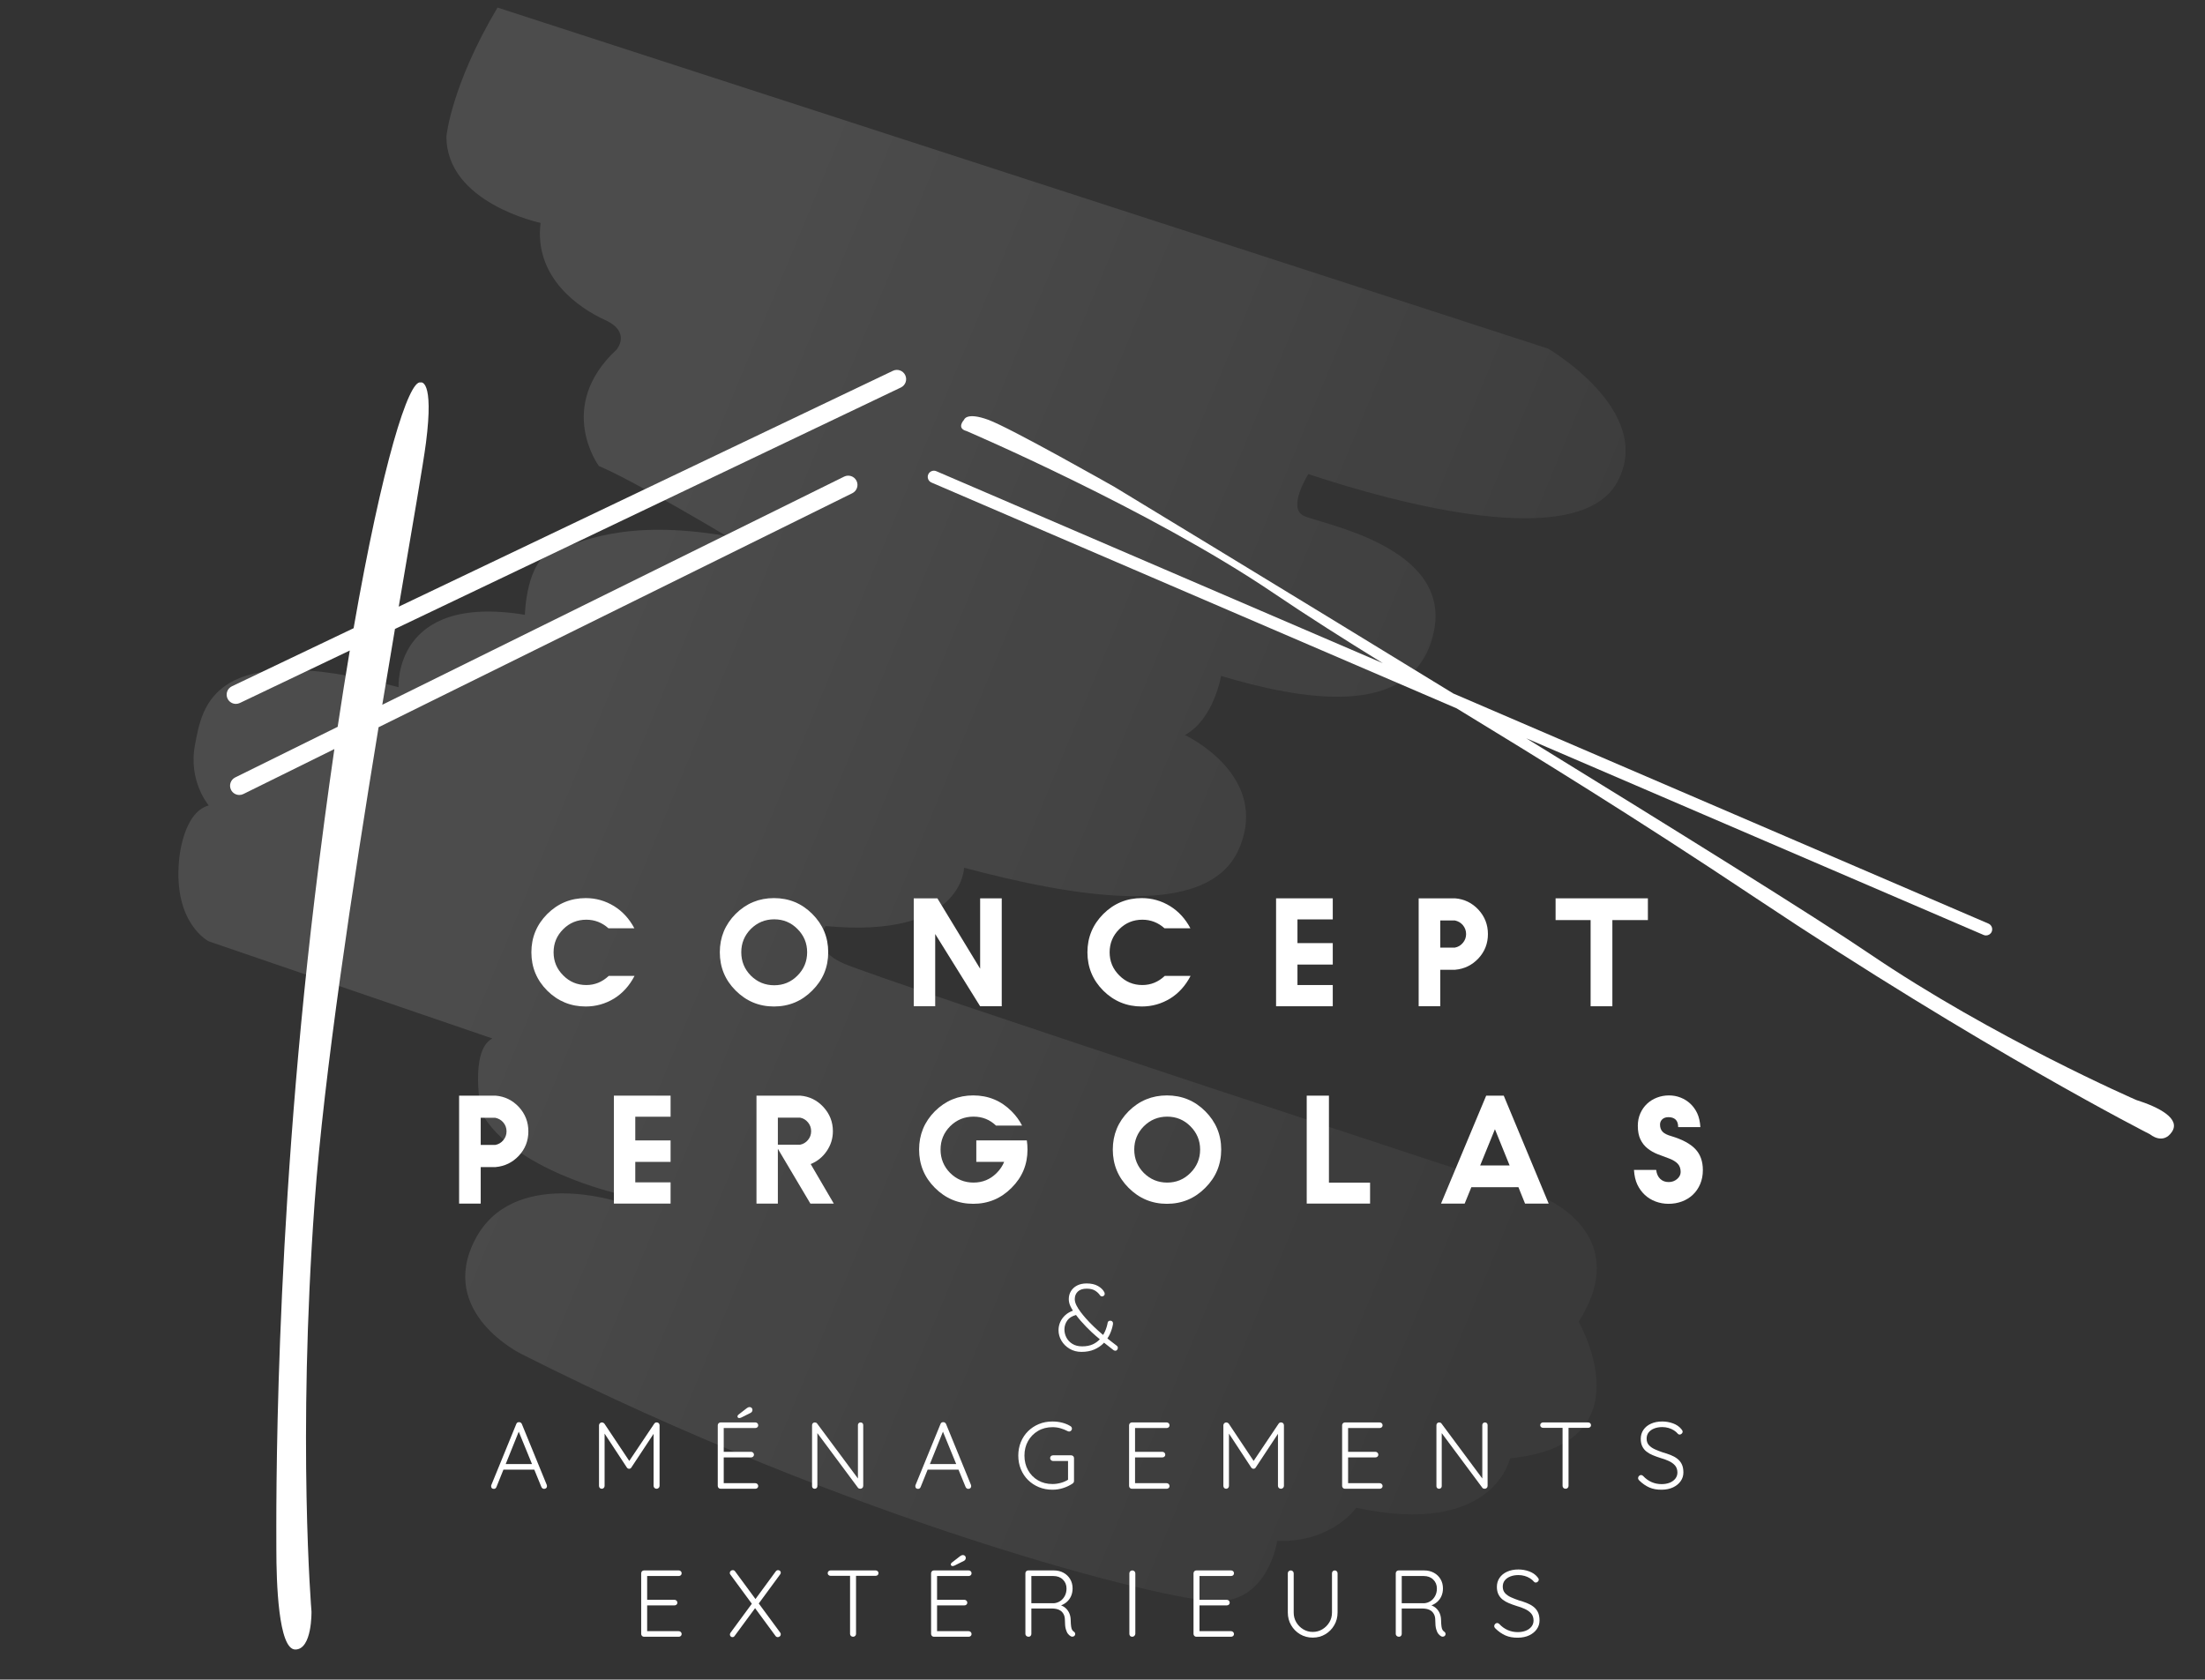 <?xml version="1.0" encoding="UTF-8"?>
<svg id="Calque_1" data-name="Calque 1" xmlns="http://www.w3.org/2000/svg" xmlns:xlink="http://www.w3.org/1999/xlink" viewBox="0 0 1797.65 1369.463">
  <rect x="0" y="0" width="1797.65" height="1369.463" fill="#333333" stroke="none"/>
  <defs>
    <style>
      .cls-1 {
        fill: url(#Dégradé_sans_nom_7);
        opacity: .12;
      }

      .cls-1, .cls-2 {
        stroke-width: 0px;
      }

      .cls-2 {
        fill: #fff;
      }
    </style>
    <linearGradient id="Dégradé_sans_nom_7" data-name="Dégradé sans nom 7" x1="497.096" y1="554.477" x2="1290.396" y2="883.093" gradientUnits="userSpaceOnUse">
      <stop offset="0" stop-color="#fff"/>
      <stop offset="1" stop-color="#fff" stop-opacity=".3"/>
    </linearGradient>
  </defs>
  <path class="cls-1" d="m405.613,6.174l856.451,278.051s87.875,51.151,56.397,108.86c-31.477,57.709-180.996,17.05-251.82-6.558,0,0-17.05,26.887-4.263,33.773,12.788,6.886,122.959,24.592,106.237,96.4-16.722,71.808-110.171,53.118-173.126,34.428,0,0-5.902,35.412-29.51,48.2,0,0,69.841,32.461,44.265,92.465s-138.698,38.363-224.277,15.739c0,0-.656,58.037-112.794,47.544,0,0-14.427,17.05,13.771,30.166s570.53,190.832,570.53,190.832c0,0,75.415,29.51,29.51,101.646,0,0,57.709,100.007-55.905,111.319,0,0-13.28,64.43-125.418,40.331,0,0-19.673,28.526-64.43,27.051,0,0-6.886,49.184-49.184,49.184s-296.577-64.922-567.087-201.653c0,0-68.529-33.445-37.707-93.121,30.822-59.676,117.057-30.822,117.057-30.822l-1.148-6.886s-85.088-19.182-110.663-65.906c0,0-10.329-50.167,8.853-60.496l-231.163-79.186s-28.854-14.427-24.264-65.578c0,0,2.623-39.347,24.264-45.249,0,0-17.05-19.673-11.148-49.839,5.902-30.166,13.116-87.219,165.913-46.56,0,0-4.59-76.726,102.958-59.02,0,0,.984-45.085,23.116-51.971,22.133-6.886,57.053-26.559,141.157-12.296,0,0-74.431-44.593-103.941-57.053,0,0-35.74-48.2,14.427-94.924,0,0,12.296-14.263-9.345-24.1-21.641-9.837-58.037-34.92-52.627-79.186,0,0-77.218-16.231-76.726-70.824,0,0,4.099-41.806,41.642-104.761Z"/>
  <g>
    <path class="cls-2" d="m727.961,302.341l-402.878,192.307c11.3-66.594,20.028-116.694,22.205-133.694,6.759-52.77-4.345-49.113-4.345-49.113-9.666-2.645-31.221,65.963-54.657,200.37l-99.216,47.359c-3.759,1.792-5.352,6.294-3.557,10.053,1.294,2.71,3.994,4.296,6.81,4.296,1.09,0,2.195-.238,3.243-.739l89.603-42.771c-3.274,19.468-6.575,40.222-9.879,62.205l-83.525,41.266c-3.734,1.844-5.266,6.368-3.42,10.102,1.313,2.659,3.987,4.203,6.766,4.203,1.122,0,2.261-.253,3.336-.783l74.152-36.636c-5.415,37.17-10.814,77.681-16.077,121.493-33.473,278.654-31.22,504.016-31.22,530.836s1.609,81.855,15.449,81.855,13.196-31,13.196-31c0,0-11.587-138.63,2.575-333.688,7.549-103.973,30.918-258.065,52.12-387.303l386.228-190.819c3.734-1.844,5.266-6.368,3.42-10.102-1.844-3.734-6.366-5.268-10.102-3.42l-376.529,186.027c3.566-21.557,7.041-42.277,10.343-61.818l412.452-196.877c3.759-1.792,5.352-6.294,3.557-10.053-1.797-3.759-6.292-5.352-10.053-3.557Z"/>
    <path class="cls-2" d="m1741.604,896.889s-116.565-50.659-217.884-119.516c-42.8-29.087-159.207-101.474-279.397-175.386l372.824,160.333c.648.275,1.326.407,1.988.407,1.944,0,3.8-1.139,4.62-3.039,1.095-2.553-.084-5.509-2.632-6.609l-436.329-187.64c-143.694-88.088-276.199-168.42-276.199-168.42,0,0-84.924-48.2-102.958-54.758-18.034-6.558-19.673,0-19.673,0,0,0-6.558,6.886,1.967,9.181,0,0,149.518,63.939,249.853,131.812,28.755,19.452,58.088,38.02,89.665,57.524l-364.092-156.575c-2.556-1.1-5.506.084-6.604,2.632-1.097,2.551.081,5.509,2.632,6.604l428.116,184.111c65.834,40.172,143.293,87.6,243.752,154.573,185.914,123.943,321.661,192.799,321.661,192.799,0,0,10.328,8.853,17.706-1.967,7.377-10.82-10.329-20.165-29.018-26.067Z"/>
    <path class="cls-2" d="m910.324,1097.154c-1.552-1.188-3.334-2.558-5.347-4.109-.681-.522-1.45-1.187-2.157-1.751.75-1.126,1.434-2.289,2-3.517,1.242-2.686,2.092-5.425,2.558-8.214.103-.776-.054-1.419-.466-1.939-.412-.515-.982-.771-1.704-.771-.619,0-1.11.142-1.473.422-.363.285-.594.687-.697,1.203-.412,2.376-1.124,4.713-2.131,7.011-.456,1.043-.996,2.023-1.579,2.97-.258-.217-.482-.381-.743-.604-2.249-1.91-4.522-3.967-6.825-6.162-2.298-2.195-4.483-4.458-6.545-6.78-1.502-1.704-2.936-3.461-4.301-5.268-1.37-1.812-2.494-3.604-3.373-5.386-.879-1.787-1.316-3.452-1.316-5.003,0-2.529.825-4.581,2.479-6.157,1.65-1.576,4.056-2.366,7.208-2.366,2.838,0,5.101.515,6.78,1.552,1.679,1.031,3.034,2.298,4.07,3.795.152.26.373.481.658.658.28.182.633.275,1.046.275.668,0,1.203-.221,1.586-.658.388-.442.584-.894.584-1.36,0-.309-.054-.619-.157-.928s-.182-.491-.231-.545c-.982-1.91-2.686-3.564-5.116-4.959-2.43-1.394-5.504-2.092-9.221-2.092-3,0-5.582.555-7.753,1.664-2.17,1.115-3.849,2.637-5.037,4.576-1.188,1.935-1.782,4.119-1.782,6.545,0,1.915.442,3.825,1.321,5.735.551,1.208,1.259,2.434,2.039,3.67-2.48.95-4.607,2.155-6.266,3.694-1.831,1.704-3.201,3.604-4.105,5.695-.903,2.092-1.355,4.277-1.355,6.55,0,2.995.786,5.838,2.362,8.524,1.576,2.691,3.785,4.885,6.628,6.589,2.838,1.704,6.093,2.558,9.761,2.558,3.928,0,7.389-.648,10.389-1.939,2.995-1.291,5.553-3.034,7.669-5.229.106-.11.181-.237.284-.347,2.521,1.985,5.086,4.004,7.777,6.121.206.103.427.206.658.309s.476.152.737.152c.673,0,1.188-.27,1.552-.81.358-.545.54-1.021.54-1.434s-.079-.776-.231-1.085c-.157-.309-.417-.594-.776-.854Zm-19.413-1.046c-2.401,1.11-5.283,1.664-8.641,1.664-3.152,0-5.813-.668-7.983-2.013-2.17-1.345-3.795-3.064-4.88-5.155-1.085-2.092-1.63-4.301-1.63-6.623,0-2.74.825-5.244,2.479-7.517,1.423-1.956,3.781-3.363,6.963-4.287,1.19,1.567,2.399,3.139,3.809,4.748,3.103,3.515,6.098,6.614,8.99,9.299,2.2,2.044,4.406,3.937,6.619,5.754-1.574,1.689-3.465,3.084-5.725,4.129Z"/>
    <path class="cls-2" d="m517.295,795.735h-21.051c-5.278,4.954-11.354,7.429-18.228,7.429-7.407,0-13.686-2.617-18.841-7.856-5.239-5.195-7.856-11.474-7.856-18.839s2.617-13.649,7.856-18.844c5.155-5.155,11.435-7.733,18.841-7.733,6.79,0,12.805,2.332,18.044,6.997h21.112c-4.134-7.772-9.636-13.787-16.509-18.044-7.119-4.377-14.833-6.567-23.137-6.567-12.235,0-22.688,4.318-31.361,12.95-8.634,8.676-12.95,19.084-12.95,31.241,0,12.23,4.316,22.664,12.95,31.295,8.673,8.592,19.126,12.893,31.361,12.893,8.347,0,16.099-2.19,23.26-6.569,6.913-4.335,12.417-10.453,16.509-18.353Z"/>
    <path class="cls-2" d="m662.204,807.646c8.673-8.592,13.011-19.006,13.011-31.241,0-12.152-4.338-22.566-13.011-31.241-8.592-8.592-19.006-12.886-31.239-12.886-12.152,0-22.566,4.294-31.239,12.886-8.592,8.676-12.888,19.089-12.888,31.241,0,12.235,4.296,22.649,12.888,31.241,8.673,8.671,19.087,13.011,31.239,13.011,12.233,0,22.647-4.34,31.239-13.011Zm-57.874-31.241c0-7.365,2.597-13.684,7.794-18.967,5.278-5.234,11.639-7.856,19.087-7.856,7.404,0,13.706,2.622,18.903,7.856,5.278,5.283,7.917,11.602,7.917,18.967,0,7.448-2.639,13.811-7.917,19.084-5.197,5.239-11.499,7.856-18.903,7.856-7.448,0-13.809-2.617-19.087-7.856-5.197-5.273-7.794-11.636-7.794-19.084Z"/>
    <polygon class="cls-2" points="762.431 761.553 799.07 820.471 816.684 820.471 816.684 732.462 799.07 732.462 799.07 789.843 764.21 732.462 744.939 732.462 744.939 820.471 762.431 820.471 762.431 761.553"/>
    <path class="cls-2" d="m931.338,749.892c6.79,0,12.805,2.332,18.044,6.997h21.107c-4.134-7.772-9.633-13.787-16.507-18.044-7.119-4.377-14.833-6.567-23.135-6.567-12.235,0-22.688,4.318-31.364,12.95-8.632,8.676-12.947,19.084-12.947,31.241,0,12.23,4.316,22.664,12.947,31.295,8.676,8.592,19.129,12.893,31.364,12.893,8.347,0,16.099-2.19,23.258-6.569,6.918-4.335,12.417-10.453,16.512-18.353h-21.053c-5.278,4.954-11.351,7.429-18.225,7.429-7.409,0-13.689-2.617-18.844-7.856-5.239-5.195-7.856-11.474-7.856-18.839s2.617-13.649,7.856-18.844c5.155-5.155,11.435-7.733,18.844-7.733Z"/>
    <polygon class="cls-2" points="1040.336 820.471 1086.553 820.471 1086.553 803.163 1057.766 803.163 1057.766 786.47 1086.553 786.47 1086.553 768.976 1057.766 768.976 1057.766 749.646 1086.553 749.646 1086.553 732.462 1040.336 732.462 1040.336 820.471"/>
    <path class="cls-2" d="m1186.286,732.462h-29.704v88.009h17.616v-29.763h12.088c7.492-.658,13.831-3.746,19.03-9.27,5.155-5.563,7.728-12.171,7.728-19.826,0-7.649-2.573-14.278-7.728-19.885-5.199-5.563-11.538-8.651-19.03-9.265Zm6.324,36.333c-1.718,2.087-3.908,3.373-6.569,3.864h-11.842v-22.153h11.842c2.661.53,4.851,1.802,6.569,3.805,1.758,2.087,2.642,4.522,2.642,7.301,0,2.7-.884,5.096-2.642,7.183Z"/>
    <polygon class="cls-2" points="1343.462 732.462 1268.211 732.462 1268.211 750.201 1296.767 750.201 1296.767 820.471 1314.506 820.471 1314.506 750.201 1343.462 750.201 1343.462 732.462"/>
    <path class="cls-2" d="m423.024,942.322c5.155-5.563,7.733-12.171,7.733-19.826,0-7.649-2.578-14.278-7.733-19.885-5.197-5.563-11.538-8.651-19.026-9.265h-29.704v88.009h17.614v-29.763h12.09c7.487-.658,13.829-3.746,19.026-9.27Zm-31.116-8.779v-22.153h11.845c2.659.53,4.848,1.802,6.567,3.805,1.758,2.087,2.639,4.522,2.639,7.301,0,2.7-.881,5.096-2.639,7.183-1.718,2.087-3.908,3.373-6.567,3.864h-11.845Z"/>
    <polygon class="cls-2" points="546.698 910.531 546.698 893.347 500.484 893.347 500.484 981.356 546.698 981.356 546.698 964.048 517.914 964.048 517.914 947.355 546.698 947.355 546.698 929.861 517.914 929.861 517.914 910.531 546.698 910.531"/>
    <path class="cls-2" d="m660.918,949.137c5.359-2.17,9.697-5.671,13.011-10.497,3.395-4.91,5.094-10.33,5.094-16.261,0-7.61-2.6-14.219-7.794-19.826-5.116-5.524-11.396-8.592-18.841-9.206h-35.658v88.009h17.43v-44.679l26.513,44.679h19.087l-18.841-32.218Zm-2.209-19.639c-1.718,2.082-3.889,3.373-6.505,3.864h-18.044v-22.094h18.044c2.617.491,4.787,1.782,6.505,3.864,1.718,2.047,2.578,4.463,2.578,7.247,0,2.7-.859,5.072-2.578,7.119Z"/>
    <path class="cls-2" d="m837.129,929.861h-41.184v17.494h22.708c-1.35,3.314-3.376,6.319-6.076,9.019-5.197,5.239-11.499,7.856-18.903,7.856-7.448,0-13.809-2.617-19.087-7.856-5.197-5.273-7.794-11.636-7.794-19.084,0-7.365,2.597-13.684,7.794-18.967,5.278-5.234,11.639-7.856,19.087-7.856,7.159,0,13.276,2.435,18.351,7.306h21.235c-2.128-4.213-4.993-8.121-8.592-11.725-8.592-8.592-19.006-12.883-31.239-12.883-12.152,0-22.566,4.291-31.239,12.883-8.592,8.676-12.888,19.089-12.888,31.241,0,12.235,4.296,22.649,12.888,31.241,8.673,8.671,19.087,13.011,31.239,13.011,12.233,0,22.647-4.34,31.239-13.011,8.676-8.592,13.011-19.006,13.011-31.241,0-2.538-.182-5.013-.55-7.429Z"/>
    <path class="cls-2" d="m982.587,968.531c8.671-8.592,13.011-19.006,13.011-31.241,0-12.152-4.34-22.566-13.011-31.241-8.592-8.592-19.011-12.883-31.246-12.883-12.147,0-22.561,4.291-31.231,12.883-8.592,8.676-12.888,19.089-12.888,31.241,0,12.235,4.296,22.649,12.888,31.241,8.671,8.671,19.084,13.011,31.231,13.011,12.235,0,22.654-4.34,31.246-13.011Zm-57.877-31.241c0-7.365,2.597-13.684,7.797-18.967,5.278-5.234,11.636-7.856,19.08-7.856,7.414,0,13.708,2.622,18.903,7.856,5.283,5.283,7.925,11.602,7.925,18.967,0,7.448-2.642,13.811-7.925,19.084-5.195,5.239-11.489,7.856-18.903,7.856-7.443,0-13.802-2.617-19.08-7.856-5.199-5.273-7.797-11.636-7.797-19.084Z"/>
    <polygon class="cls-2" points="1065.318 893.347 1065.318 981.356 1116.972 981.356 1116.972 964.294 1083.425 964.294 1083.425 893.347 1065.318 893.347"/>
    <path class="cls-2" d="m1194.087,981.356l5.46-13.379h38.36l5.401,13.379h19.271l-36.637-88.009h-14.302l-36.824,88.009h19.271Zm24.672-60.636l11.965,29.518h-23.994l12.029-29.518Z"/>
    <path class="cls-2" d="m1362.563,926.366c-3.353-.943-5.73-2.136-7.119-3.589-1.389-1.453-2.087-3.388-2.087-5.798,0-1.763.614-3.216,1.841-4.36,1.228-1.144,2.907-1.718,5.033-1.718,2.494,0,4.439.653,5.833,1.964,1.389,1.311,2.082,3.353,2.082,6.137h18.107c-.285-4.458-1.134-8.204-2.548-11.234-1.409-3.025-3.275-5.622-5.582-7.792-2.312-2.17-4.964-3.844-7.949-5.033-2.985-1.188-6.157-1.777-9.51-1.777-3.437,0-6.702.589-9.79,1.777-3.093,1.188-5.794,2.862-8.101,5.033-2.312,2.17-4.144,4.787-5.494,7.856-1.35,3.069-2.028,6.422-2.028,10.065,0,4.458.707,8.165,2.121,11.111,1.409,2.946,3.334,5.391,5.769,7.33,2.43,1.944,5.155,3.51,8.16,4.699,3.01,1.183,6.172,2.371,9.481,3.555,3.191,1.228,5.558,2.681,7.09,4.36,1.537,1.679,2.303,3.889,2.303,6.628,0,2.17-.962,4.08-2.882,5.74-1.925,1.655-4.218,2.484-6.874,2.484-2.828,0-5.136-.869-6.938-2.607-1.802-1.738-2.882-4.163-3.255-7.276h-18.102c.285,4.708,1.198,8.676,2.73,11.911,1.537,3.231,3.55,6.024,6.044,8.376,2.499,2.352,5.425,4.163,8.779,5.43,3.353,1.267,6.893,1.905,10.615,1.905,3.889,0,7.532-.638,10.929-1.905,3.393-1.267,6.358-3.098,8.897-5.494,2.538-2.391,4.532-5.298,5.985-8.715,1.448-3.412,2.175-7.208,2.175-11.381,0-7.119-2.042-12.839-6.137-17.155-4.09-4.316-10.615-7.826-19.576-10.527Z"/>
    <path class="cls-2" d="m425.455,1161.114c-.206-.466-.501-.84-.889-1.119-.385-.285-.862-.427-1.429-.427-.515,0-.965.118-1.353.349-.385.231-.682.628-.889,1.198l-20.398,49.913c-.103.358-.128.668-.076.928,0,.565.179,1.041.54,1.429.361.383.928.579,1.699.579.464,0,.876-.128,1.237-.388.361-.255.643-.643.849-1.159l5.699-14.14h25.135l5.791,14.14c.204.462.501.84.889,1.119.385.285.837.427,1.353.427.616,0,1.159-.196,1.623-.579.462-.388.695-.943.695-1.664,0-.309-.052-.619-.155-.923l-20.322-49.682Zm-13.172,32.606l10.63-26.378,10.803,26.378h-21.433Z"/>
    <path class="cls-2" d="m532.852,1211.567c0,.619.233,1.159.697,1.62.464.466,1.029.697,1.699.697s1.25-.231,1.738-.697c.488-.462.734-1.002.734-1.62v-49.452c0-.668-.218-1.222-.655-1.659-.439-.437-.967-.658-1.583-.658-.825-.103-1.522.231-2.087,1.006l-20.383,30.39-20.258-30.39c-.26-.309-.582-.555-.967-.737-.385-.177-.761-.27-1.119-.27-.67,0-1.225.245-1.662.737-.437.486-.655,1.016-.655,1.581v49.452c0,.619.204,1.159.616,1.62.412.466.953.697,1.623.697s1.222-.231,1.662-.697c.437-.462.655-1.002.655-1.62v-42.654l18.159,27.664c.204.309.476.555.81.732.336.182.682.275,1.043.275s.707-.093,1.043-.275c.334-.177.579-.422.734-.732l18.157-27.485v42.474Z"/>
    <path class="cls-2" d="m617.461,1213.266c.462-.412.695-.953.695-1.62,0-.619-.233-1.159-.695-1.625-.464-.462-1.031-.692-1.701-.692h-25.73v-21.019h22.254c.668,0,1.235-.206,1.699-.619s.697-.953.697-1.62c0-.619-.233-1.159-.697-1.625-.464-.462-1.031-.692-1.699-.692h-22.254v-19.394h25.73c.67,0,1.237-.206,1.701-.619.462-.412.695-.953.695-1.625,0-.668-.233-1.222-.695-1.659-.464-.437-1.031-.658-1.701-.658h-28.278c-.67,0-1.225.231-1.662.697-.437.462-.655,1.002-.655,1.62v49.452c0,.619.218,1.159.655,1.62.437.466.992.697,1.662.697h28.278c.67,0,1.237-.206,1.701-.619Z"/>
    <path class="cls-2" d="m609.887,1147.553c-.361.182-.695.373-1.004.579l-6.876,5.332c-.258.206-.452.422-.579.653-.13.236-.194.481-.194.737,0,.363.115.682.349.967.231.28.604.422,1.119.422.309,0,.604-.049.889-.152.282-.103.552-.206.813-.309l7.571-3.785c.464-.26.822-.594,1.083-1.006.255-.412.385-.874.385-1.389,0-.668-.221-1.222-.658-1.659s-.992-.658-1.659-.658c-.464,0-.876.088-1.237.27Z"/>
    <path class="cls-2" d="m699.514,1213.114c.206.255.476.452.813.579.334.128.682.192,1.043.192.619,0,1.171-.221,1.659-.658.491-.437.734-1.041.734-1.817v-49.447c0-.619-.192-1.134-.579-1.547-.385-.412-.913-.619-1.583-.619-.619,0-1.134.206-1.544.619-.415.412-.619.928-.619,1.547v43.54l-33.301-44.855c-.206-.309-.491-.525-.852-.653-.361-.133-.695-.196-1.004-.196-.619,0-1.146.206-1.583.619s-.655.977-.655,1.699v49.682c0,.57.192,1.056.579,1.468.385.412.913.619,1.583.619.619,0,1.132-.206,1.544-.619s.619-.898.619-1.468v-43.28l33.146,44.596Z"/>
    <path class="cls-2" d="m781.419,1198.276l5.791,14.14c.204.462.501.84.889,1.119.385.285.837.427,1.353.427.616,0,1.159-.196,1.623-.579.462-.388.695-.943.695-1.664,0-.309-.052-.619-.155-.923l-20.322-49.682c-.206-.466-.501-.84-.889-1.119-.385-.285-.862-.427-1.429-.427-.515,0-.965.118-1.353.349-.385.231-.682.628-.889,1.198l-20.398,49.913c-.103.358-.128.668-.076.928,0,.565.179,1.041.54,1.429.361.383.928.579,1.699.579.464,0,.876-.128,1.237-.388.361-.255.643-.643.849-1.159l5.699-14.14h25.135Zm-12.669-30.934l10.803,26.378h-21.433l10.63-26.378Z"/>
    <path class="cls-2" d="m846.973,1212.569c3.373,1.394,7.07,2.087,11.086,2.087,2.99,0,5.887-.452,8.695-1.35,2.808-.898,5.371-2.126,7.689-3.672.358-.255.643-.565.849-.923.206-.363.309-.746.309-1.159v-18.623c0-.668-.221-1.222-.658-1.659s-1.016-.658-1.738-.658h-14.68c-.673,0-1.237.206-1.699.619-.466.412-.697.977-.697,1.699,0,.619.231,1.159.697,1.62.462.466,1.026.697,1.699.697h12.206v15.28c-1.622,1.025-3.496,1.867-5.676,2.493-2.347.668-4.674,1.002-6.997,1.002-4.429,0-8.371-1.002-11.818-3.015-3.452-2.008-6.157-4.763-8.116-8.263-1.959-3.506-2.936-7.473-2.936-11.901s.977-8.381,2.936-11.862c1.959-3.476,4.664-6.231,8.116-8.263,3.447-2.038,7.389-3.054,11.818-3.054,2.268,0,4.434.295,6.491.889,2.062.594,3.967,1.35,5.72,2.278.255.103.486.196.692.27.206.079.437.118.697.118.515,0,1.016-.221,1.507-.658s.732-.992.732-1.659c0-.412-.088-.786-.27-1.119-.177-.339-.452-.633-.81-.889-2.062-1.286-4.355-2.254-6.874-2.897-2.529-.648-5.155-.967-7.885-.967-4.016,0-7.713.692-11.086,2.087-3.373,1.389-6.324,3.334-8.848,5.833-2.524,2.499-4.478,5.445-5.872,8.848-1.387,3.398-2.084,7.08-2.084,11.047s.697,7.649,2.084,11.047c1.394,3.402,3.349,6.353,5.872,8.848,2.524,2.499,5.474,4.443,8.848,5.833Z"/>
    <path class="cls-2" d="m951.086,1164.359c.668,0,1.237-.206,1.699-.619.471-.412.697-.953.697-1.625,0-.668-.226-1.222-.697-1.659-.462-.437-1.031-.658-1.699-.658h-28.276c-.673,0-1.222.231-1.659.697-.437.462-.658,1.002-.658,1.62v49.452c0,.619.221,1.159.658,1.62.437.466.987.697,1.659.697h28.276c.668,0,1.237-.206,1.699-.619.471-.412.697-.953.697-1.62,0-.619-.226-1.159-.697-1.625-.462-.462-1.031-.692-1.699-.692h-25.727v-21.019h22.251c.668,0,1.237-.206,1.699-.619.471-.412.697-.953.697-1.62,0-.619-.226-1.159-.697-1.625-.462-.462-1.031-.692-1.699-.692h-22.251v-19.394h25.727Z"/>
    <path class="cls-2" d="m1044.5,1159.798c-.825-.103-1.522.231-2.087,1.006l-20.382,30.388-20.262-30.388c-.255-.309-.579-.555-.962-.737-.388-.177-.761-.27-1.124-.27-.668,0-1.222.245-1.659.737-.437.486-.658,1.016-.658,1.581v49.452c0,.619.206,1.159.619,1.62.412.466.953.697,1.625.697.668,0,1.222-.231,1.659-.697.437-.462.658-1.002.658-1.62v-42.654l18.157,27.664c.206.309.476.555.81.732.334.182.682.275,1.046.275.358,0,.707-.093,1.041-.275.334-.177.579-.422.737-.732l18.157-27.488v42.478c0,.619.231,1.159.692,1.62.466.466,1.031.697,1.704.697.668,0,1.247-.231,1.738-.697.486-.462.732-1.002.732-1.62v-49.452c0-.668-.221-1.222-.658-1.659-.437-.437-.962-.658-1.581-.658Z"/>
    <path class="cls-2" d="m1124.78,1164.359c.668,0,1.237-.206,1.699-.619.466-.412.697-.953.697-1.625,0-.668-.231-1.222-.697-1.659-.462-.437-1.031-.658-1.699-.658h-28.281c-.668,0-1.222.231-1.659.697-.437.462-.658,1.002-.658,1.62v49.452c0,.619.221,1.159.658,1.62.437.466.992.697,1.659.697h28.281c.668,0,1.237-.206,1.699-.619.466-.412.697-.953.697-1.62,0-.619-.231-1.159-.697-1.625-.462-.462-1.031-.692-1.699-.692h-25.727v-21.019h22.251c.668,0,1.237-.206,1.699-.619.466-.412.697-.953.697-1.62,0-.619-.231-1.159-.697-1.625-.462-.462-1.031-.692-1.699-.692h-22.251v-19.394h25.727Z"/>
    <path class="cls-2" d="m1210.624,1159.798c-.619,0-1.134.206-1.547.619s-.619.928-.619,1.547v43.543l-33.303-44.859c-.206-.309-.491-.525-.849-.653-.358-.133-.692-.196-1.002-.196-.619,0-1.149.206-1.586.619s-.658.977-.658,1.699v49.682c0,.57.196,1.056.579,1.468.388.412.913.619,1.586.619.619,0,1.134-.206,1.547-.619.407-.412.619-.898.619-1.468v-43.277l33.146,44.593c.201.255.476.452.81.579s.682.192,1.041.192c.619,0,1.173-.221,1.664-.658.486-.437.732-1.041.732-1.817v-49.447c0-.619-.192-1.134-.579-1.547s-.913-.619-1.581-.619Z"/>
    <path class="cls-2" d="m1294.685,1159.798h-36.701c-.619,0-1.159.206-1.62.619-.466.412-.697.953-.697,1.625,0,.614.231,1.129.697,1.542.462.412,1.002.619,1.62.619h15.918v47.365c0,.619.231,1.159.697,1.62.462.466,1.056.697,1.777.697.668,0,1.232-.231,1.699-.697.462-.462.692-1.002.692-1.62v-47.365h15.918c.668,0,1.237-.192,1.699-.579.466-.388.697-.913.697-1.581,0-.673-.231-1.213-.697-1.625-.462-.412-1.031-.619-1.699-.619Z"/>
    <path class="cls-2" d="m1367.35,1189.316c-1.571-1.188-3.373-2.175-5.411-2.975-2.033-.8-4.159-1.507-6.373-2.126-2.268-.771-4.404-1.61-6.412-2.509-2.008-.903-3.633-2.038-4.866-3.402-1.237-1.365-1.856-3.128-1.856-5.293,0-2.008.55-3.707,1.659-5.096,1.11-1.394,2.627-2.46,4.561-3.211,1.93-.746,4.105-1.119,6.525-1.119,1.753,0,3.442.231,5.062.697,1.625.462,3.103,1.119,4.443,1.969s2.445,1.817,3.324,2.897c.358.363.795.54,1.311.54.619,0,1.188-.241,1.704-.732.511-.491.771-1.016.771-1.586,0-.668-.388-1.414-1.159-2.239-1.65-2.008-3.879-3.525-6.682-4.556-2.808-1.031-5.735-1.547-8.774-1.547-3.501,0-6.579.604-9.23,1.817-2.656,1.208-4.704,2.882-6.142,5.023-1.444,2.136-2.165,4.571-2.165,7.301,0,2.366.412,4.404,1.237,6.103s1.969,3.128,3.437,4.286,3.167,2.141,5.101,2.936c1.93.8,3.952,1.537,6.064,2.204,2.578.722,4.92,1.571,7.031,2.548s3.8,2.19,5.062,3.633,1.92,3.349,1.969,5.715c0,1.91-.565,3.584-1.699,5.023-1.134,1.444-2.666,2.548-4.596,3.324-1.935.771-4.134,1.159-6.609,1.159-2.936,0-5.676-.565-8.229-1.699-2.548-1.134-4.826-2.784-6.835-4.944-.515-.515-1.085-.776-1.704-.776s-1.169.26-1.659.776-.732,1.08-.732,1.699c0,.412.088.771.27,1.08.177.309.398.594.653.849,2.627,2.578,5.386,4.497,8.268,5.759,2.887,1.262,6.285,1.866,10.198,1.812,3.506-.049,6.555-.692,9.157-1.93s4.65-2.912,6.142-5.023c1.498-2.111,2.244-4.483,2.244-7.109,0-2.73-.452-4.993-1.355-6.8-.898-1.802-2.136-3.295-3.707-4.478Z"/>
    <path class="cls-2" d="m553.329,1285.023c.67,0,1.237-.206,1.701-.619.462-.412.695-.953.695-1.625,0-.668-.233-1.222-.695-1.659-.464-.437-1.031-.658-1.701-.658h-28.278c-.67,0-1.225.231-1.662.697-.437.462-.655,1.002-.655,1.62v49.452c0,.619.218,1.159.655,1.62.437.466.992.697,1.662.697h28.278c.67,0,1.237-.206,1.701-.619.462-.412.695-.953.695-1.62,0-.619-.233-1.159-.695-1.625-.464-.462-1.031-.692-1.701-.692h-25.73v-21.019h22.254c.668,0,1.235-.206,1.699-.619s.697-.953.697-1.62c0-.619-.233-1.159-.697-1.625-.464-.462-1.031-.692-1.699-.692h-22.254v-19.394h25.73Z"/>
    <path class="cls-2" d="m636.543,1282.239c0-.565-.218-1.041-.655-1.429-.439-.388-.967-.579-1.586-.579-.722,0-1.34.334-1.853,1.006l-16.536,22.555-16.61-22.555c-.464-.673-1.11-1.006-1.932-1.006-.619,0-1.173.221-1.662.658-.491.437-.734.992-.734,1.659,0,.57.179,1.031.54,1.389l17.42,23.691-17.341,23.596c-.361.57-.54,1.085-.54,1.547s.179.928.54,1.389c.358.466.874.697,1.544.697.773,0,1.392-.358,1.856-1.08l16.597-22.536,16.625,22.61c.464.673,1.107,1.006,1.932,1.006.567,0,1.107-.221,1.623-.658s.773-1.016.773-1.738c0-.462-.182-.928-.54-1.389l-17.421-23.655,17.421-23.709c.358-.462.54-.953.54-1.468Z"/>
    <path class="cls-2" d="m713.806,1280.462h-36.701c-.616,0-1.159.206-1.623.619-.462.412-.695.953-.695,1.625,0,.614.233,1.129.695,1.542.464.412,1.006.619,1.623.619h15.918v47.365c0,.619.231,1.159.695,1.62.464.466,1.056.697,1.777.697.67,0,1.237-.231,1.701-.697.462-.462.695-1.002.695-1.62v-47.365h15.915c.67,0,1.237-.192,1.701-.579s.695-.913.695-1.581c0-.673-.231-1.213-.695-1.625s-1.031-.619-1.701-.619Z"/>
    <path class="cls-2" d="m785.045,1267.947c-.464,0-.876.088-1.237.27s-.695.373-1.004.579l-6.876,5.332c-.258.206-.452.422-.579.653-.13.236-.194.481-.194.737,0,.363.115.682.349.967.231.28.604.422,1.119.422.309,0,.604-.049.889-.152.282-.103.552-.206.813-.309l7.571-3.785c.464-.26.822-.594,1.083-1.006.255-.412.385-.874.385-1.389,0-.668-.221-1.222-.658-1.659s-.992-.658-1.659-.658Z"/>
    <path class="cls-2" d="m789.68,1285.023c.67,0,1.237-.206,1.701-.619.462-.412.695-.953.695-1.625,0-.668-.233-1.222-.695-1.659-.464-.437-1.031-.658-1.701-.658h-28.278c-.67,0-1.225.231-1.662.697-.437.462-.655,1.002-.655,1.62v49.452c0,.619.218,1.159.655,1.62.437.466.992.697,1.662.697h28.278c.67,0,1.237-.206,1.701-.619.462-.412.695-.953.695-1.62,0-.619-.233-1.159-.695-1.625-.464-.462-1.031-.692-1.701-.692h-25.73v-21.019h22.254c.668,0,1.235-.206,1.699-.619s.697-.953.697-1.62c0-.619-.233-1.159-.697-1.625-.464-.462-1.031-.692-1.699-.692h-22.254v-19.394h25.73Z"/>
    <path class="cls-2" d="m875.445,1330.375c-.565-.358-1.031-.849-1.389-1.468-.363-.619-.633-1.547-.81-2.779-.182-1.237-.299-2.961-.349-5.18-.054-2.524-.579-4.699-1.586-6.525-1.002-1.831-2.332-3.275-3.977-4.33-.733-.469-1.502-.822-2.285-1.123,1.71-.668,3.28-1.588,4.681-2.814,1.493-1.316,2.651-2.912,3.476-4.792.82-1.881,1.237-3.952,1.237-6.221,0-2.833-.658-5.357-1.974-7.571-1.311-2.214-3.128-3.952-5.445-5.214-2.317-1.262-4.944-1.895-7.88-1.895h-20.862c-.673,0-1.228.231-1.664.697-.437.462-.653,1.002-.653,1.62v49.452c0,.619.241,1.159.732,1.62.491.466,1.119.697,1.895.697.668,0,1.208-.231,1.62-.697.412-.462.619-1.002.619-1.62v-20.71h17.155c1.08,0,2.224.133,3.437.388,1.208.26,2.317.746,3.324,1.468,1.002.722,1.827,1.714,2.47,2.975s.967,2.897.967,4.905c0,3.039.241,5.411.732,7.109.491,1.699,1.095,2.99,1.817,3.864.722.874,1.468,1.517,2.244,1.93.358.206.741.309,1.159.309.407,0,.82-.088,1.232-.27.412-.177.722-.476.928-.889.309-.515.373-1.056.196-1.62-.182-.57-.53-1.006-1.046-1.316Zm-16.07-23.179h-18.544v-22.173h17.926c3.191,0,5.779.962,7.762,2.897,1.984,1.93,2.975,4.365,2.975,7.301,0,2.317-.486,4.365-1.468,6.142-.977,1.777-2.229,3.157-3.746,4.134s-3.157,1.547-4.905,1.699Z"/>
    <path class="cls-2" d="m923.193,1280.462c-.722,0-1.311.231-1.777.697-.462.462-.692,1.031-.692,1.699v49.295c0,.673.201,1.237.614,1.699.412.466,1.006.697,1.777.697.619,0,1.173-.231,1.659-.697.491-.462.761-1.026.815-1.699v-49.295c0-.668-.245-1.237-.737-1.699-.491-.466-1.041-.697-1.659-.697Z"/>
    <path class="cls-2" d="m1003.626,1285.023c.668,0,1.237-.206,1.699-.619.466-.412.697-.953.697-1.625,0-.668-.231-1.222-.697-1.659-.462-.437-1.031-.658-1.699-.658h-28.281c-.668,0-1.222.231-1.659.697-.437.462-.658,1.002-.658,1.62v49.452c0,.619.221,1.159.658,1.62.437.466.992.697,1.659.697h28.281c.668,0,1.237-.206,1.699-.619.466-.412.697-.953.697-1.62,0-.619-.231-1.159-.697-1.625-.462-.462-1.031-.692-1.699-.692h-25.727v-21.019h22.251c.668,0,1.237-.206,1.699-.619.466-.412.697-.953.697-1.62,0-.619-.231-1.159-.697-1.625-.462-.462-1.031-.692-1.699-.692h-22.251v-19.394h25.727Z"/>
    <path class="cls-2" d="m1088.153,1280.462c-.668,0-1.213.231-1.62.697-.417.462-.619,1.002-.619,1.62v31.988c0,2.99-.722,5.671-2.165,8.037-1.444,2.371-3.349,4.262-5.715,5.681-2.371,1.414-4.974,2.121-7.807,2.121-2.779,0-5.357-.707-7.728-2.121-2.366-1.419-4.262-3.309-5.676-5.681-1.419-2.366-2.126-5.047-2.126-8.037v-31.988c0-.619-.231-1.159-.697-1.62-.462-.466-1.002-.697-1.62-.697-.776,0-1.38.231-1.817.697-.437.462-.658,1.002-.658,1.62v31.988c0,3.815.903,7.266,2.705,10.355,1.802,3.093,4.237,5.553,7.301,7.38,3.064,1.827,6.505,2.745,10.316,2.745s7.237-.918,10.276-2.745c3.039-1.827,5.46-4.286,7.262-7.38,1.802-3.088,2.705-6.54,2.705-10.355v-31.988c0-.619-.221-1.159-.658-1.62-.437-.466-.992-.697-1.659-.697Z"/>
    <path class="cls-2" d="m1177.394,1330.375c-.57-.358-1.031-.849-1.389-1.468-.363-.619-.633-1.547-.815-2.779-.182-1.237-.295-2.961-.344-5.18-.054-2.524-.584-4.699-1.586-6.525-1.006-1.831-2.332-3.275-3.982-4.33-.732-.469-1.499-.823-2.283-1.124,1.713-.668,3.283-1.587,4.679-2.813,1.493-1.316,2.656-2.912,3.476-4.792.825-1.881,1.237-3.952,1.237-6.221,0-2.833-.658-5.357-1.969-7.571-1.316-2.214-3.128-3.952-5.445-5.214-2.322-1.262-4.949-1.895-7.885-1.895h-20.862c-.668,0-1.222.231-1.659.697-.437.462-.658,1.002-.658,1.62v49.452c0,.619.245,1.159.737,1.62.486.466,1.119.697,1.89.697.673,0,1.213-.231,1.625-.697.412-.462.619-1.002.619-1.62v-20.71h17.15c1.085,0,2.229.133,3.442.388,1.208.26,2.317.746,3.319,1.468,1.006.722,1.831,1.714,2.475,2.975s.967,2.897.967,4.905c0,3.039.241,5.411.732,7.109.491,1.699,1.095,2.99,1.817,3.864s1.468,1.517,2.239,1.93c.363.206.746.309,1.159.309s.825-.088,1.237-.27c.412-.177.722-.476.928-.889.309-.515.373-1.056.192-1.62-.182-.57-.525-1.006-1.041-1.316Zm-16.07-23.179h-18.544v-22.173h17.926c3.191,0,5.779.962,7.762,2.897,1.984,1.93,2.975,4.365,2.975,7.301,0,2.317-.491,4.365-1.468,6.142s-2.229,3.157-3.746,4.134c-1.522.977-3.157,1.547-4.905,1.699Z"/>
    <path class="cls-2" d="m1250.064,1309.98c-1.571-1.188-3.373-2.175-5.411-2.975-2.033-.8-4.159-1.507-6.373-2.126-2.268-.771-4.404-1.61-6.412-2.509-2.008-.903-3.633-2.038-4.866-3.402-1.237-1.365-1.856-3.128-1.856-5.293,0-2.008.55-3.707,1.659-5.096,1.11-1.394,2.627-2.46,4.561-3.211,1.93-.746,4.105-1.119,6.525-1.119,1.753,0,3.442.231,5.062.697,1.625.462,3.103,1.119,4.443,1.969,1.34.849,2.445,1.817,3.324,2.897.358.363.795.54,1.311.54.619,0,1.188-.241,1.704-.732.511-.491.771-1.016.771-1.586,0-.668-.388-1.414-1.159-2.239-1.65-2.008-3.879-3.525-6.682-4.556-2.808-1.031-5.735-1.547-8.774-1.547-3.501,0-6.579.604-9.23,1.817-2.656,1.208-4.704,2.882-6.142,5.023-1.444,2.136-2.165,4.571-2.165,7.301,0,2.366.412,4.404,1.237,6.103s1.969,3.128,3.437,4.286,3.167,2.141,5.101,2.936c1.93.8,3.952,1.537,6.064,2.204,2.578.722,4.92,1.571,7.031,2.548s3.8,2.19,5.062,3.633c1.262,1.444,1.92,3.349,1.969,5.715,0,1.91-.565,3.584-1.699,5.023-1.134,1.444-2.666,2.548-4.596,3.324-1.935.771-4.134,1.159-6.609,1.159-2.936,0-5.676-.565-8.229-1.699-2.548-1.134-4.826-2.784-6.835-4.944-.515-.515-1.085-.776-1.704-.776s-1.169.26-1.659.776-.732,1.08-.732,1.699c0,.412.088.771.27,1.08.177.309.398.594.653.849,2.627,2.578,5.386,4.497,8.268,5.759,2.887,1.262,6.285,1.866,10.198,1.812,3.506-.049,6.555-.692,9.157-1.93,2.602-1.237,4.65-2.912,6.142-5.023,1.498-2.111,2.244-4.483,2.244-7.109,0-2.73-.452-4.993-1.355-6.8-.898-1.802-2.136-3.295-3.707-4.478Z"/>
  </g>
</svg>